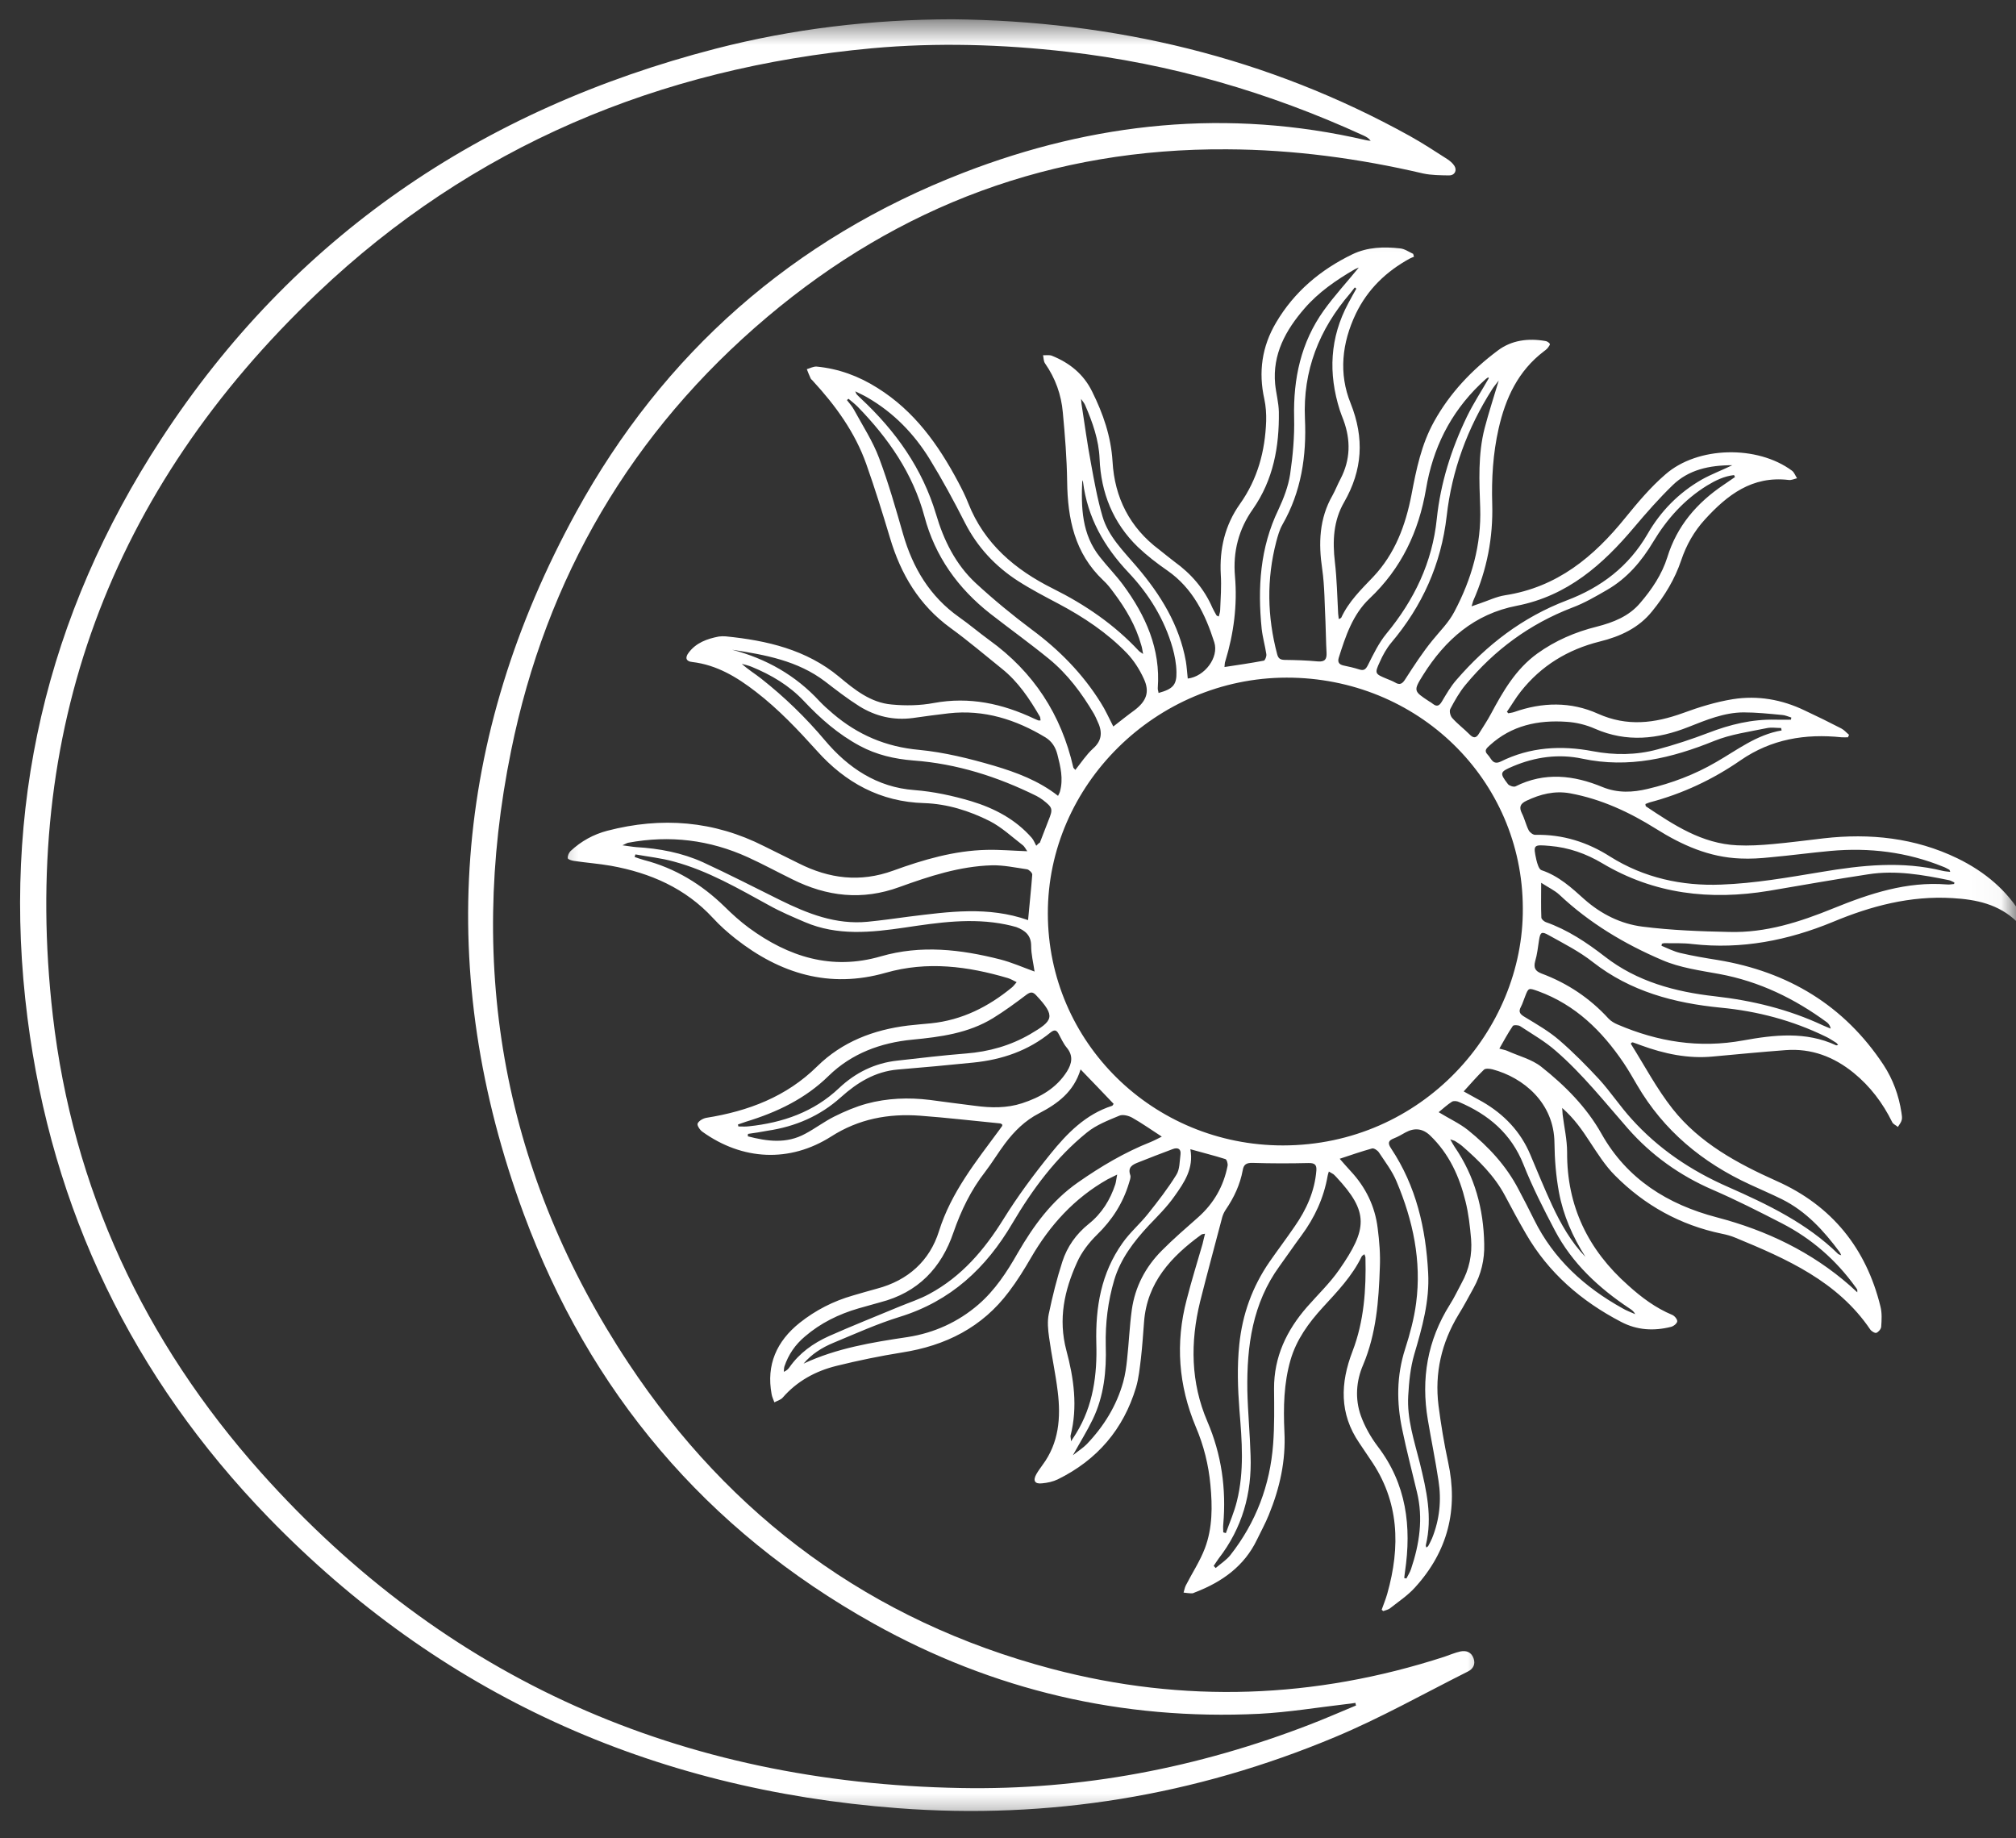 <?xml version="1.0" encoding="UTF-8"?> <svg xmlns="http://www.w3.org/2000/svg" width="68" height="62" viewBox="0 0 68 62" fill="none"><rect x="0" y="0" width="68" height="62" fill="#333333" stroke="none"/><mask id="mask0_45_169" style="mask-type:luminance" maskUnits="userSpaceOnUse" x="18" y="7" width="50" height="49"><path d="M18.38 7.155H67.969V55.626H18.38V7.155Z" fill="white"></path></mask><g mask="url(#mask0_45_169)"><path fill-rule="evenodd" clip-rule="evenodd" d="M56.042 31.897C56.255 31.984 56.458 32.091 56.682 32.142C57.099 32.24 57.521 32.311 57.943 32.378C60.318 32.772 62.208 33.913 63.531 35.914C63.849 36.4 64.047 36.942 64.135 37.516C64.146 37.602 64.167 37.695 64.146 37.771C64.125 37.858 64.063 37.93 64.016 38.007C63.953 37.95 63.854 37.915 63.823 37.843C63.505 37.198 63.083 36.64 62.526 36.185C61.859 35.643 61.104 35.351 60.229 35.417C59.411 35.479 58.599 35.556 57.781 35.632C56.938 35.714 56.13 35.54 55.349 35.254C55.261 35.223 55.172 35.187 55.078 35.156C55.068 35.151 55.047 35.161 55.031 35.167C55.021 35.177 55.005 35.203 55.011 35.208C55.474 35.944 55.88 36.717 56.417 37.398C57.328 38.549 58.594 39.235 59.932 39.834C61.792 40.663 62.948 42.106 63.427 44.06C63.484 44.281 63.469 44.521 63.453 44.746C63.448 44.823 63.365 44.92 63.292 44.951C63.245 44.971 63.125 44.9 63.083 44.838C61.984 43.216 60.271 42.459 58.531 41.742C58.386 41.681 58.234 41.64 58.078 41.609C56.672 41.318 55.469 40.647 54.474 39.644C54.141 39.312 53.886 38.902 53.625 38.508C53.365 38.109 53.104 37.73 52.693 37.367C52.703 37.485 52.703 37.536 52.708 37.592C52.761 38.017 52.859 38.437 52.859 38.861C52.849 40.673 53.563 42.152 54.922 43.354C55.37 43.759 55.844 44.112 56.406 44.347C56.484 44.378 56.583 44.501 56.573 44.567C56.563 44.639 56.448 44.731 56.359 44.751C55.781 44.895 55.219 44.864 54.682 44.583C53.333 43.881 52.229 42.925 51.469 41.609C51.224 41.185 50.99 40.755 50.761 40.32C50.406 39.654 49.875 39.133 49.313 38.646C49.24 38.585 49.156 38.534 49.078 38.483C49.052 38.467 49.011 38.462 48.917 38.426C48.984 38.544 49.021 38.616 49.063 38.677C49.745 39.67 50.042 40.775 50.063 41.957C50.078 42.484 49.958 42.981 49.703 43.441C49.536 43.743 49.375 44.05 49.193 44.342C48.62 45.289 48.386 46.312 48.521 47.402C48.604 48.042 48.708 48.676 48.844 49.306C49.193 50.902 48.839 52.32 47.729 53.538C47.49 53.804 47.182 54.009 46.896 54.234C46.833 54.29 46.734 54.305 46.656 54.336C46.641 54.321 46.62 54.305 46.604 54.29C46.667 54.111 46.74 53.937 46.792 53.753C47.24 52.166 47.203 50.636 46.224 49.224C46.099 49.04 45.974 48.85 45.849 48.666C45.172 47.678 45.208 46.645 45.62 45.575C46.011 44.557 46.083 43.487 46.057 42.413C46.057 42.377 46.036 42.346 46.021 42.3C45.984 42.331 45.948 42.346 45.932 42.372C45.615 43.032 45.109 43.559 44.62 44.091C44.141 44.613 43.729 45.181 43.531 45.862C43.302 46.65 43.286 47.469 43.323 48.282C43.375 49.265 43.167 50.191 42.797 51.092C42.682 51.378 42.531 51.65 42.396 51.931C41.969 52.821 41.219 53.354 40.313 53.702C40.271 53.722 40.229 53.742 40.193 53.737C40.104 53.737 40.011 53.722 39.922 53.712C39.948 53.635 39.958 53.553 39.995 53.476C40.208 53.057 40.474 52.658 40.641 52.218C40.901 51.532 40.896 50.8 40.828 50.084C40.766 49.408 40.604 48.753 40.333 48.119C39.75 46.727 39.641 45.294 40.026 43.835C40.188 43.201 40.38 42.582 40.563 41.952C40.589 41.85 40.609 41.742 40.646 41.609C40.578 41.625 40.542 41.62 40.521 41.64C39.5 42.382 38.688 43.257 38.589 44.583C38.557 44.992 38.531 45.401 38.484 45.811C38.443 46.138 38.411 46.481 38.318 46.793C37.896 48.2 37.011 49.239 35.677 49.894C35.516 49.971 35.328 50.012 35.151 50.027C34.901 50.058 34.833 49.935 34.958 49.715C35.016 49.613 35.089 49.516 35.161 49.413C35.719 48.666 35.786 47.812 35.677 46.931C35.604 46.322 35.469 45.718 35.386 45.105C35.349 44.849 35.323 44.567 35.375 44.316C35.5 43.718 35.646 43.129 35.833 42.551C35.995 42.049 36.297 41.62 36.724 41.277C37.167 40.924 37.448 40.463 37.62 39.941C37.646 39.854 37.651 39.767 37.682 39.614C37.531 39.69 37.443 39.731 37.354 39.777C36.234 40.412 35.411 41.323 34.776 42.418C34.547 42.812 34.307 43.201 34.031 43.564C33.13 44.767 31.896 45.386 30.417 45.616C29.677 45.734 28.938 45.887 28.214 46.066C27.511 46.24 26.886 46.578 26.401 47.136C26.333 47.213 26.219 47.243 26.12 47.295C26.089 47.203 26.042 47.116 26.026 47.018C25.844 46.031 26.193 45.237 26.974 44.613C27.511 44.188 28.109 43.881 28.771 43.692C29.042 43.615 29.307 43.533 29.578 43.462C30.63 43.185 31.36 42.52 31.672 41.522C32.083 40.212 32.922 39.173 33.714 38.099C33.74 38.058 33.776 38.017 33.802 37.976C33.813 37.966 33.802 37.945 33.802 37.92C33.781 37.91 33.761 37.894 33.74 37.889C32.839 37.802 31.938 37.695 31.031 37.628C29.964 37.551 28.964 37.736 28.037 38.329C26.636 39.22 25.042 39.138 23.693 38.17C23.604 38.109 23.505 37.95 23.531 37.894C23.568 37.802 23.714 37.72 23.823 37.7C25.24 37.475 26.526 36.988 27.563 35.965C28.406 35.136 29.458 34.732 30.625 34.588C30.886 34.558 31.146 34.537 31.406 34.512C32.453 34.404 33.339 33.954 34.13 33.304C34.182 33.263 34.219 33.207 34.292 33.125C34.177 33.069 34.094 33.017 33.995 32.987C32.641 32.587 31.276 32.408 29.875 32.808C27.979 33.35 26.313 32.838 24.813 31.661C24.542 31.446 24.281 31.216 24.047 30.96C23.12 29.957 21.938 29.44 20.609 29.2C20.198 29.128 19.781 29.098 19.365 29.036C19.287 29.026 19.156 28.985 19.151 28.944C19.141 28.867 19.188 28.76 19.245 28.703C19.599 28.371 20.016 28.141 20.484 28.018C22.313 27.542 24.083 27.68 25.776 28.54C26.162 28.734 26.557 28.924 26.943 29.118C27.969 29.635 29.011 29.768 30.125 29.364C31.141 28.995 32.182 28.688 33.276 28.663C33.729 28.652 34.177 28.693 34.651 28.709C34.599 28.642 34.563 28.55 34.484 28.494C34.125 28.217 33.781 27.895 33.38 27.69C32.698 27.347 31.953 27.112 31.177 27.086C29.693 27.046 28.511 26.39 27.563 25.331C26.917 24.615 26.261 23.919 25.495 23.33C24.859 22.839 24.182 22.425 23.349 22.327C23.141 22.307 23.094 22.184 23.234 22.005C23.484 21.677 23.849 21.544 24.245 21.468C24.323 21.457 24.401 21.457 24.479 21.462C25.87 21.601 27.198 21.908 28.302 22.824C28.823 23.259 29.365 23.699 30.073 23.76C30.547 23.806 31.042 23.796 31.5 23.709C32.698 23.489 33.807 23.73 34.88 24.236C34.927 24.257 34.974 24.277 35.021 24.297C35.036 24.303 35.057 24.297 35.099 24.297C35.089 24.252 35.094 24.2 35.073 24.165C34.724 23.566 34.344 22.993 33.792 22.552C33.219 22.092 32.656 21.611 32.063 21.181C31 20.408 30.386 19.369 30.021 18.146C29.771 17.312 29.511 16.473 29.219 15.649C28.839 14.58 28.182 13.674 27.412 12.84C27.391 12.809 27.354 12.794 27.344 12.763C27.297 12.661 27.255 12.558 27.214 12.451C27.323 12.42 27.438 12.354 27.552 12.364C28.292 12.436 28.969 12.686 29.599 13.085C30.844 13.863 31.651 14.999 32.318 16.253C32.443 16.488 32.563 16.724 32.661 16.975C33.198 18.336 34.24 19.216 35.516 19.851C36.604 20.393 37.583 21.063 38.406 21.944C38.432 21.974 38.469 21.995 38.557 22.056C38.531 21.918 38.521 21.836 38.495 21.759C38.313 21.104 37.974 20.531 37.568 19.989C37.458 19.84 37.349 19.697 37.214 19.574C36.245 18.658 36.011 17.497 35.995 16.238C35.984 15.46 35.922 14.682 35.849 13.909C35.797 13.311 35.599 12.758 35.25 12.257C35.198 12.185 35.203 12.072 35.182 11.98C35.281 11.985 35.391 11.965 35.474 11.995C36.078 12.236 36.552 12.62 36.839 13.208C37.208 13.95 37.474 14.718 37.526 15.562C37.594 16.78 38.104 17.793 39.104 18.541C39.276 18.674 39.443 18.817 39.615 18.945C40.182 19.354 40.62 19.861 40.896 20.5C40.938 20.587 40.984 20.669 41.031 20.751C41.042 20.767 41.063 20.772 41.109 20.792C41.125 20.715 41.156 20.649 41.156 20.582C41.172 20.178 41.203 19.774 41.177 19.375C41.13 18.515 41.318 17.712 41.818 17.005C42.422 16.156 42.672 15.214 42.708 14.201C42.714 13.955 42.698 13.7 42.646 13.459C42.443 12.548 42.563 11.688 43.042 10.88C43.651 9.846 44.536 9.099 45.615 8.577C46.125 8.332 46.677 8.316 47.229 8.378C47.38 8.393 47.521 8.495 47.667 8.562C47.677 8.593 47.682 8.628 47.693 8.659C47.646 8.68 47.599 8.695 47.552 8.72C46.755 9.155 46.13 9.759 45.734 10.578C45.261 11.566 45.151 12.604 45.557 13.602C46.026 14.779 45.958 15.854 45.339 16.934C44.974 17.563 44.943 18.249 45.026 18.955C45.094 19.533 45.104 20.117 45.136 20.695C45.141 20.751 45.151 20.808 45.156 20.879C45.198 20.859 45.229 20.848 45.24 20.833C45.49 20.291 45.911 19.881 46.318 19.456C47.057 18.674 47.411 17.712 47.609 16.688C47.771 15.834 47.943 14.984 48.375 14.211C48.906 13.254 49.646 12.476 50.521 11.822C50.984 11.473 51.542 11.402 52.115 11.499C52.177 11.504 52.245 11.55 52.276 11.596C52.292 11.622 52.234 11.699 52.198 11.745C52.161 11.786 52.12 11.816 52.078 11.847C51.203 12.512 50.781 13.428 50.547 14.462C50.359 15.296 50.307 16.146 50.333 16.995C50.365 18.131 50.156 19.211 49.698 20.25C49.677 20.296 49.672 20.347 49.636 20.449C49.755 20.408 49.828 20.383 49.901 20.357C50.193 20.26 50.469 20.122 50.766 20.076C52.526 19.805 53.761 18.776 54.823 17.461C55.24 16.949 55.672 16.432 56.172 16.002C57.261 15.045 59.276 15.01 60.443 15.874C60.521 15.931 60.557 16.043 60.615 16.13C60.521 16.151 60.422 16.202 60.328 16.187C59.099 16.043 58.261 16.693 57.505 17.522C57.141 17.921 56.88 18.382 56.708 18.894C56.495 19.528 56.151 20.096 55.729 20.613C55.276 21.181 54.646 21.468 53.958 21.637C52.875 21.908 51.984 22.455 51.302 23.315C51.125 23.535 50.99 23.776 50.828 24.006C50.844 24.026 50.865 24.037 50.875 24.057C50.943 24.042 51.005 24.037 51.068 24.016C52.021 23.678 52.984 23.658 53.901 24.072C54.886 24.512 55.807 24.395 56.771 24.047C57.313 23.847 57.88 23.673 58.448 23.581C59.286 23.448 60.104 23.591 60.87 23.96C61.286 24.154 61.703 24.359 62.109 24.569C62.208 24.62 62.281 24.712 62.37 24.784C62.354 24.809 62.344 24.835 62.333 24.866C62.261 24.866 62.188 24.871 62.12 24.866C60.891 24.738 59.745 24.927 58.708 25.643C57.776 26.288 56.755 26.769 55.646 27.061C55.599 27.076 55.552 27.097 55.5 27.117C55.505 27.148 55.505 27.184 55.516 27.194C56.458 27.823 57.401 28.453 58.594 28.509C58.99 28.529 59.396 28.504 59.792 28.468C60.365 28.417 60.938 28.34 61.511 28.274C63.078 28.095 64.599 28.258 66.026 28.949C66.938 29.394 67.703 30.024 68.219 30.909C68.266 30.986 68.25 31.088 68.26 31.18C68.177 31.15 68.078 31.129 68.016 31.073C67.417 30.5 66.672 30.336 65.859 30.29C64.438 30.203 63.109 30.556 61.823 31.093C60.307 31.718 58.745 32.025 57.094 31.84C56.776 31.799 56.453 31.815 56.13 31.81C56.104 31.81 56.078 31.825 56.052 31.83C56.057 31.851 56.047 31.876 56.042 31.897ZM51.365 30.628C51.354 26.293 47.818 22.849 43.396 22.854C38.995 22.86 35.333 26.477 35.344 30.812C35.349 35.151 38.891 38.631 43.276 38.631C47.974 38.626 51.396 34.742 51.365 30.628ZM41.261 51.68C41.292 51.69 41.323 51.696 41.349 51.706C41.474 51.353 41.63 51 41.719 50.636C41.974 49.623 41.891 48.589 41.807 47.566C41.75 46.819 41.724 46.082 41.802 45.34C41.906 44.327 42.24 43.4 42.818 42.561C43.099 42.157 43.396 41.763 43.672 41.359C44.068 40.791 44.344 40.176 44.401 39.481C44.417 39.281 44.344 39.22 44.13 39.225C43.505 39.24 42.88 39.24 42.25 39.22C42.036 39.215 41.948 39.276 41.917 39.47C41.828 39.951 41.625 40.386 41.349 40.791C41.297 40.867 41.255 40.954 41.229 41.041C40.979 41.998 40.719 42.945 40.479 43.902C40.146 45.268 40.161 46.629 40.724 47.94C41.203 49.055 41.365 50.212 41.261 51.409C41.25 51.501 41.261 51.593 41.261 51.68ZM45.75 9.734C45.734 9.718 45.714 9.708 45.698 9.693C45.646 9.754 45.599 9.826 45.547 9.887C44.49 11.11 43.943 12.507 44.016 14.119C44.073 15.373 43.896 16.581 43.255 17.696C43.156 17.87 43.099 18.08 43.047 18.274C42.719 19.538 42.745 20.802 43.078 22.061C43.115 22.204 43.177 22.251 43.328 22.256C43.703 22.261 44.078 22.271 44.448 22.307C44.693 22.327 44.755 22.23 44.745 22.015C44.724 21.662 44.724 21.309 44.708 20.961C44.677 20.372 44.682 19.779 44.599 19.196C44.469 18.326 44.495 17.491 44.948 16.703C45.047 16.524 45.12 16.33 45.219 16.146C45.552 15.501 45.563 14.846 45.318 14.175C45.276 14.063 45.229 13.95 45.193 13.838C44.797 12.594 44.854 11.387 45.479 10.225C45.568 10.061 45.656 9.897 45.75 9.734ZM65.912 29.814C65.917 29.799 65.917 29.783 65.922 29.763C65.859 29.737 65.807 29.701 65.745 29.686C64.844 29.502 63.943 29.343 63.021 29.486C61.901 29.655 60.786 29.855 59.667 30.044C57.682 30.372 55.792 30.157 54.042 29.113C53.5 28.791 52.911 28.581 52.271 28.529C51.724 28.483 51.708 28.483 51.823 29.005C51.854 29.128 51.906 29.318 51.995 29.348C52.578 29.543 53.011 29.942 53.448 30.336C54.011 30.832 54.672 31.16 55.401 31.252C56.37 31.375 57.349 31.411 58.323 31.431C59.563 31.467 60.714 31.093 61.844 30.633C63.068 30.136 64.313 29.722 65.667 29.829C65.75 29.84 65.833 29.819 65.912 29.814ZM47.365 53.221C47.391 53.226 47.417 53.231 47.438 53.236C47.49 53.133 47.557 53.031 47.594 52.919C47.88 52.069 48.011 51.204 47.792 50.314C47.625 49.613 47.443 48.917 47.297 48.211C47.104 47.3 47.104 46.399 47.396 45.493C47.557 44.992 47.698 44.47 47.766 43.948C47.953 42.525 47.661 41.164 47.109 39.854C46.964 39.501 46.724 39.189 46.511 38.867C46.464 38.795 46.344 38.718 46.281 38.733C45.927 38.831 45.573 38.953 45.188 39.081C45.328 39.24 45.438 39.368 45.557 39.496C46.068 40.044 46.38 40.688 46.469 41.42C46.526 41.86 46.563 42.31 46.542 42.756C46.505 43.871 46.422 44.977 45.979 46.031C45.745 46.568 45.698 47.172 45.901 47.745C46.031 48.108 46.234 48.467 46.469 48.779C47.443 50.053 47.615 51.486 47.391 53.006C47.38 53.072 47.375 53.149 47.365 53.221ZM65.781 29.405C65.766 29.364 65.76 29.338 65.75 29.333C65.682 29.297 65.615 29.256 65.542 29.231C64.323 28.734 63.052 28.581 61.75 28.698C61.073 28.76 60.396 28.852 59.719 28.913C59.38 28.949 59.042 28.97 58.703 28.954C57.651 28.913 56.734 28.504 55.854 27.951C54.964 27.393 54.011 26.948 52.953 26.754C52.432 26.662 51.953 26.785 51.49 27.005C51.281 27.102 51.229 27.22 51.333 27.429C51.427 27.613 51.469 27.818 51.563 28.002C51.599 28.074 51.714 28.161 51.786 28.156C52.708 28.136 53.547 28.402 54.307 28.888C55.453 29.609 56.734 29.886 58.052 29.834C59.182 29.794 60.307 29.594 61.422 29.41C62.792 29.179 64.151 29.031 65.521 29.369C65.604 29.389 65.688 29.394 65.781 29.405ZM37.552 24.502C37.797 24.313 38.031 24.123 38.271 23.95C38.667 23.648 38.792 23.335 38.578 22.885C38.438 22.578 38.245 22.276 38.011 22.03C37.344 21.34 36.552 20.813 35.703 20.362C35.24 20.117 34.776 19.876 34.339 19.595C33.568 19.098 32.964 18.448 32.547 17.63C32.177 16.903 31.787 16.181 31.36 15.486C30.833 14.631 30.146 13.92 29.261 13.408C29.141 13.336 29.011 13.28 28.849 13.198C28.88 13.27 28.886 13.29 28.896 13.3C28.943 13.352 28.995 13.398 29.042 13.444C30.214 14.539 31.11 15.798 31.573 17.343C31.828 18.213 32.229 19.032 32.911 19.666C33.516 20.224 34.151 20.746 34.807 21.237C35.734 21.923 36.521 22.727 37.125 23.694C37.286 23.944 37.401 24.21 37.552 24.502ZM40.938 52.811C40.958 52.837 40.984 52.857 41.005 52.883C41.172 52.739 41.365 52.617 41.5 52.448C42.365 51.348 42.839 50.089 42.943 48.707C42.99 48.083 42.979 47.458 42.974 46.834C42.969 45.765 43.396 44.869 44.089 44.076C44.453 43.661 44.859 43.273 45.172 42.822C46.13 41.446 46.177 40.878 45.073 39.696C45.042 39.665 45.011 39.629 44.979 39.603C44.932 39.573 44.886 39.547 44.823 39.511C44.802 39.578 44.786 39.619 44.781 39.66C44.651 40.402 44.344 41.067 43.896 41.671C43.646 42.008 43.406 42.362 43.161 42.699C42.245 43.958 42.052 45.396 42.073 46.89C42.089 47.622 42.161 48.354 42.182 49.091C42.229 50.37 41.901 51.537 41.104 52.566C41.047 52.642 40.995 52.729 40.938 52.811ZM34.677 31.032C34.724 30.5 34.781 29.998 34.818 29.497C34.823 29.44 34.708 29.328 34.641 29.318C34.245 29.261 33.849 29.174 33.453 29.184C32.37 29.215 31.344 29.553 30.339 29.916C29.083 30.377 27.891 30.239 26.724 29.655C26.224 29.41 25.734 29.144 25.229 28.913C23.938 28.325 22.594 28.161 21.193 28.422C21.151 28.427 21.109 28.458 20.995 28.509C21.203 28.535 21.328 28.56 21.458 28.57C22.24 28.616 23.005 28.76 23.714 29.082C24.589 29.486 25.448 29.927 26.313 30.356C27.24 30.812 28.188 31.191 29.261 31.088C29.729 31.042 30.198 30.976 30.662 30.914C31.995 30.75 33.328 30.556 34.677 31.032ZM36.448 36.067C36.219 36.825 35.672 37.224 35.052 37.546C34.573 37.792 34.214 38.15 33.901 38.565C33.667 38.877 33.469 39.209 33.234 39.516C32.75 40.136 32.417 40.826 32.161 41.563C31.755 42.761 30.964 43.595 29.688 43.922C29.443 43.989 29.203 44.06 28.958 44.127C28.287 44.322 27.677 44.623 27.151 45.074C26.823 45.35 26.594 45.683 26.458 46.087C26.443 46.143 26.443 46.205 26.438 46.266C26.526 46.23 26.583 46.179 26.625 46.118C26.964 45.632 27.427 45.304 27.958 45.063C28.74 44.716 29.542 44.398 30.339 44.066C30.672 43.928 31.026 43.815 31.344 43.641C32.438 43.052 33.203 42.152 33.849 41.113C34.323 40.35 34.865 39.619 35.432 38.918C35.99 38.227 36.615 37.582 37.511 37.295C37.531 37.29 37.542 37.255 37.563 37.229C37.208 36.855 36.849 36.482 36.448 36.067ZM48.109 52.192C48.141 52.172 48.167 52.156 48.177 52.136C48.219 52.054 48.266 51.972 48.302 51.885C48.557 51.255 48.625 50.6 48.521 49.94C48.417 49.249 48.276 48.569 48.161 47.883C47.927 46.502 48.146 45.207 48.901 44.004C49.052 43.769 49.167 43.518 49.297 43.278C49.557 42.812 49.661 42.31 49.62 41.788C49.583 41.364 49.536 40.934 49.432 40.519C49.229 39.685 48.88 38.913 48.24 38.298C47.99 38.058 47.714 38.027 47.411 38.191C47.281 38.263 47.156 38.339 47.021 38.391C46.823 38.467 46.802 38.554 46.922 38.733C47.771 40.008 48.094 41.435 48.172 42.93C48.224 43.876 47.969 44.777 47.703 45.678C47.573 46.123 47.526 46.604 47.5 47.069C47.453 47.852 47.703 48.594 47.891 49.342C48.115 50.258 48.323 51.163 48.094 52.11C48.089 52.136 48.104 52.156 48.109 52.192ZM21.432 28.816C21.422 28.842 21.417 28.872 21.406 28.903C21.511 28.939 21.609 28.975 21.719 29.005C22.771 29.277 23.667 29.824 24.438 30.576C24.698 30.832 24.969 31.078 25.261 31.293C26.594 32.27 28.052 32.736 29.708 32.255C31.068 31.861 32.406 32.02 33.734 32.357C34.12 32.455 34.484 32.618 34.896 32.767C34.854 32.47 34.781 32.188 34.781 31.902C34.781 31.544 34.578 31.38 34.281 31.267C34.167 31.232 34.047 31.206 33.927 31.18C32.781 30.945 31.651 31.114 30.521 31.283C29.38 31.451 28.245 31.569 27.146 31.098C26.74 30.924 26.328 30.75 25.943 30.535C24.906 29.968 23.886 29.369 22.729 29.057C22.302 28.939 21.86 28.893 21.432 28.816ZM28.62 13.449C28.599 13.459 28.589 13.479 28.568 13.495C28.651 13.602 28.745 13.705 28.807 13.822C29.099 14.36 29.438 14.877 29.651 15.445C29.969 16.289 30.214 17.154 30.464 18.024C30.792 19.155 31.365 20.117 32.349 20.813C32.698 21.058 33.021 21.335 33.365 21.585C34.865 22.665 35.797 24.103 36.203 25.884C36.208 25.904 36.234 25.92 36.271 25.966C36.469 25.72 36.641 25.454 36.865 25.249C37.193 24.963 37.182 24.656 37.011 24.308C36.974 24.231 36.943 24.149 36.901 24.078C36.49 23.381 36.011 22.737 35.386 22.225C34.74 21.698 34.063 21.212 33.406 20.7C32.307 19.84 31.537 18.756 31.182 17.42C30.792 15.966 29.964 14.779 28.927 13.715C28.828 13.618 28.724 13.536 28.62 13.449ZM27.104 45.99C28.224 45.468 29.412 45.273 30.615 45.094C31.505 44.956 32.318 44.588 33 43.999C33.563 43.513 33.964 42.899 34.328 42.259C34.859 41.343 35.469 40.499 36.365 39.875C37.136 39.337 37.938 38.861 38.818 38.513C38.932 38.467 39.042 38.406 39.188 38.334C38.823 38.099 38.516 37.879 38.188 37.695C38.068 37.628 37.87 37.577 37.755 37.628C37.375 37.787 36.974 37.94 36.661 38.196C35.609 39.046 34.823 40.115 34.146 41.261C33.261 42.766 32.073 43.881 30.344 44.414C29.583 44.649 28.849 44.982 28.109 45.289C27.729 45.447 27.375 45.667 27.104 45.99ZM24.693 21.913C25.849 22.215 26.839 22.778 27.641 23.648C27.781 23.796 27.938 23.934 28.099 24.072C28.932 24.779 29.875 25.188 31 25.29C31.849 25.372 32.698 25.582 33.521 25.823C34.281 26.048 35.036 26.329 35.688 26.841C35.719 26.774 35.745 26.733 35.755 26.687C35.87 26.263 35.771 25.858 35.667 25.449C35.604 25.198 35.479 25.004 35.266 24.871C34.266 24.267 33.193 23.924 32.005 24.057C31.599 24.103 31.193 24.159 30.792 24.216C30.136 24.303 29.537 24.159 28.99 23.822C28.583 23.566 28.208 23.274 27.828 22.982C26.906 22.281 25.802 22.082 24.693 21.913ZM62 35.243C61.974 35.213 61.958 35.182 61.932 35.167C61.813 35.095 61.698 35.013 61.573 34.957C60.458 34.414 59.276 34.102 58.042 33.985C56.474 33.831 55 33.442 53.729 32.449C53.276 32.091 52.75 31.825 52.245 31.544C51.995 31.4 51.953 31.441 51.911 31.712C51.875 31.948 51.849 32.194 51.781 32.419C51.724 32.639 51.781 32.751 51.995 32.833C52.875 33.161 53.63 33.667 54.261 34.358C54.339 34.44 54.453 34.507 54.563 34.553C55.922 35.136 57.313 35.361 58.797 35.09C59.839 34.901 60.911 34.778 61.932 35.254C61.948 35.259 61.969 35.248 62 35.243ZM25.229 38.242C25.229 38.268 25.224 38.298 25.224 38.324C25.875 38.493 26.526 38.585 27.162 38.237C27.5 38.058 27.807 37.822 28.146 37.654C28.495 37.48 28.859 37.326 29.229 37.224C29.927 37.035 30.646 37.009 31.36 37.096C31.87 37.162 32.38 37.234 32.891 37.295C33.422 37.367 33.958 37.377 34.474 37.209C35.089 37.009 35.636 36.697 35.99 36.134C36.156 35.868 36.208 35.602 35.979 35.33C35.865 35.192 35.792 35.023 35.703 34.86C35.63 34.727 35.557 34.727 35.438 34.819C34.682 35.438 33.797 35.74 32.828 35.837C31.979 35.924 31.125 36.001 30.276 36.072C29.516 36.139 28.912 36.513 28.365 37.004C27.662 37.638 26.828 37.996 25.891 38.135C25.672 38.176 25.453 38.212 25.229 38.242ZM58.521 16.089C58.511 16.069 58.5 16.048 58.49 16.023C58.156 16.059 57.865 16.202 57.578 16.376C56.807 16.852 56.224 17.507 55.766 18.269C55.37 18.93 54.886 19.503 54.203 19.897C53.823 20.117 53.438 20.342 53.026 20.495C51.589 21.048 50.406 21.923 49.438 23.09C49.229 23.341 49.068 23.627 48.917 23.914C48.88 23.991 48.922 24.149 48.984 24.216C49.161 24.415 49.38 24.579 49.568 24.768C49.688 24.891 49.781 24.907 49.875 24.758C50.016 24.528 50.167 24.308 50.292 24.072C50.698 23.315 51.125 22.568 51.854 22.041C52.458 21.606 53.136 21.314 53.859 21.135C54.417 20.992 54.943 20.787 55.323 20.337C55.719 19.876 56.057 19.375 56.24 18.791C56.563 17.742 57.234 16.959 58.141 16.35C58.271 16.263 58.396 16.176 58.521 16.089ZM45.833 9.022C45.802 9.038 45.74 9.058 45.693 9.084C45.068 9.447 44.474 9.856 44 10.404C43.365 11.136 42.917 11.95 43.011 12.952C43.042 13.265 43.13 13.577 43.136 13.894C43.151 15.061 42.953 16.176 42.261 17.169C41.781 17.845 41.583 18.607 41.656 19.436C41.74 20.408 41.615 21.37 41.328 22.307C41.307 22.358 41.313 22.414 41.302 22.496C41.766 22.425 42.203 22.363 42.63 22.281C42.672 22.271 42.724 22.138 42.714 22.066C42.672 21.78 42.589 21.498 42.557 21.212C42.417 19.825 42.5 18.474 43.12 17.19C43.297 16.811 43.453 16.407 43.516 15.997C43.609 15.363 43.667 14.718 43.651 14.078C43.62 12.773 43.88 11.55 44.651 10.471C45.016 9.964 45.443 9.503 45.833 9.022ZM62.646 43.585C62.646 43.528 62.651 43.508 62.646 43.498C62.63 43.467 62.609 43.436 62.589 43.411C61.932 42.495 61.104 41.773 60.099 41.256C59.333 40.862 58.568 40.473 57.776 40.13C56.661 39.649 55.698 38.959 54.911 38.063C54.125 37.167 53.386 36.231 52.484 35.448C52.12 35.126 51.688 34.88 51.276 34.609C51.214 34.568 51.047 34.563 51.026 34.604C50.865 34.839 50.729 35.095 50.573 35.366C50.698 35.402 50.776 35.412 50.844 35.443C51.229 35.617 51.667 35.724 51.99 35.98C52.792 36.615 53.516 37.342 54.021 38.242C54.88 39.767 56.25 40.622 57.911 41.057C59.589 41.497 61.104 42.223 62.406 43.365C62.479 43.431 62.552 43.498 62.646 43.585ZM36.125 48.61C36.208 48.482 36.255 48.415 36.297 48.344C36.875 47.407 37.011 46.363 36.979 45.299C36.948 44.086 37.141 42.94 37.859 41.927C38.109 41.568 38.453 41.277 38.724 40.934C39.063 40.509 39.396 40.079 39.677 39.624C39.797 39.44 39.786 39.168 39.818 38.938C39.844 38.739 39.719 38.693 39.557 38.754C39.167 38.897 38.781 39.051 38.391 39.204C38.193 39.281 38.031 39.368 38.125 39.634C38.151 39.711 38.104 39.818 38.078 39.91C37.875 40.581 37.511 41.149 37 41.645C36.729 41.911 36.479 42.234 36.328 42.577C35.901 43.518 35.688 44.485 35.969 45.545C36.219 46.476 36.359 47.448 36.109 48.42C36.104 48.456 36.12 48.497 36.125 48.61ZM50.552 12.835C50.464 12.952 50.391 13.034 50.333 13.126C49.495 14.437 48.969 15.874 48.797 17.404C48.609 19.032 47.974 20.439 46.922 21.683C46.766 21.872 46.641 22.097 46.542 22.322C46.359 22.716 46.375 22.727 46.781 22.895C46.87 22.931 46.964 22.967 47.047 23.013C47.229 23.126 47.313 23.049 47.411 22.89C47.698 22.445 47.984 22.005 48.313 21.601C48.568 21.283 48.859 21.007 49.057 20.628C49.641 19.523 49.969 18.377 49.927 17.123C49.896 16.227 49.849 15.322 50.078 14.437C50.214 13.92 50.38 13.408 50.552 12.835ZM62.104 42.336C62.078 42.28 62.073 42.254 62.052 42.228C61.516 41.507 60.922 40.852 60.099 40.443C59.745 40.269 59.386 40.115 59.031 39.951C57.417 39.209 56.115 38.13 55.219 36.594C55.073 36.344 54.927 36.088 54.761 35.842C54.036 34.773 53.146 33.892 51.891 33.432C51.557 33.314 51.557 33.304 51.438 33.616C51.391 33.729 51.359 33.846 51.302 33.954C51.203 34.133 51.276 34.21 51.443 34.307C51.839 34.547 52.25 34.783 52.599 35.085C53.078 35.499 53.521 35.95 53.948 36.41C54.328 36.83 54.646 37.311 55.026 37.73C55.932 38.739 57.031 39.481 58.292 40.033C59.625 40.622 60.948 41.256 62.005 42.295C62.026 42.31 62.052 42.316 62.104 42.336ZM40.151 38.759C40.271 39.409 39.943 39.885 39.615 40.345C39.365 40.704 39.047 41.016 38.745 41.333C38.24 41.876 37.797 42.454 37.583 43.17C37.37 43.892 37.281 44.623 37.297 45.381C37.323 46.23 37.24 47.08 36.859 47.868C36.672 48.257 36.438 48.63 36.188 49.081C36.38 48.927 36.536 48.83 36.656 48.707C37.234 48.103 37.661 47.412 37.886 46.609C37.953 46.363 37.99 46.108 38.016 45.852C38.078 45.294 38.099 44.731 38.177 44.168C38.286 43.4 38.636 42.73 39.188 42.177C39.573 41.788 39.995 41.425 40.411 41.057C40.943 40.586 41.271 40.008 41.406 39.322C41.422 39.25 41.38 39.107 41.333 39.092C40.948 38.969 40.563 38.877 40.151 38.759ZM34.953 28.524C34.979 28.499 35.011 28.468 35.036 28.442C35.052 28.432 35.073 28.427 35.078 28.412C35.177 28.166 35.266 27.915 35.365 27.67C35.521 27.286 35.511 27.24 35.182 26.984C35.115 26.933 35.042 26.887 34.964 26.846C33.651 26.196 32.276 25.756 30.802 25.648C30.172 25.597 29.568 25.459 29.005 25.157C28.271 24.763 27.667 24.231 27.109 23.637C26.615 23.115 26.016 22.762 25.359 22.491C25.25 22.445 25.13 22.419 25.021 22.389C25.234 22.583 25.464 22.721 25.672 22.885C26.464 23.509 27.177 24.2 27.828 24.973C28.604 25.894 29.583 26.554 30.839 26.646C31.5 26.698 32.13 26.836 32.755 27.02C33.547 27.26 34.255 27.634 34.802 28.258C34.865 28.33 34.901 28.432 34.953 28.524ZM58.432 15.69C57.646 15.69 56.953 15.844 56.417 16.366C55.958 16.811 55.536 17.292 55.125 17.778C54.063 19.042 52.87 20.096 51.167 20.429C49.729 20.705 48.745 21.58 48 22.767C47.667 23.3 47.682 23.31 48.203 23.653C48.245 23.678 48.292 23.704 48.333 23.74C48.469 23.847 48.552 23.801 48.636 23.658C48.786 23.407 48.932 23.151 49.125 22.931C50.146 21.749 51.354 20.818 52.844 20.25C54.011 19.81 54.943 19.098 55.573 18.008C56.011 17.246 56.625 16.616 57.406 16.171C57.719 15.997 58.057 15.869 58.432 15.69ZM50.219 12.753C50.214 12.743 50.203 12.732 50.198 12.727C50.167 12.748 50.136 12.763 50.115 12.784C50.047 12.845 49.99 12.901 49.922 12.963C48.911 13.94 48.328 15.127 48.099 16.499C47.854 17.927 47.271 19.17 46.193 20.188C45.625 20.726 45.386 21.457 45.156 22.184C45.115 22.322 45.156 22.409 45.318 22.445C45.495 22.481 45.672 22.522 45.849 22.578C46.005 22.629 46.068 22.573 46.141 22.43C46.323 22.066 46.505 21.688 46.761 21.375C47.703 20.234 48.313 18.97 48.464 17.491C48.589 16.294 48.953 15.143 49.479 14.053C49.698 13.602 49.974 13.183 50.219 12.753ZM51.984 29.773C51.984 30.229 51.974 30.587 51.99 30.945C51.99 30.996 52.073 31.073 52.136 31.098C52.88 31.359 53.521 31.789 54.13 32.26C55.219 33.109 56.511 33.452 57.844 33.601C59.115 33.744 60.328 34.041 61.479 34.578C61.568 34.619 61.661 34.655 61.75 34.691C61.729 34.588 61.682 34.527 61.625 34.481C60.531 33.678 59.344 33.099 57.99 32.849C57.344 32.731 56.667 32.639 56.073 32.383C54.797 31.84 53.609 31.129 52.594 30.172C52.438 30.029 52.229 29.932 51.984 29.773ZM24.891 37.925C24.896 37.945 24.901 37.971 24.906 37.991C25.026 37.991 25.146 38.002 25.261 37.986C26.406 37.864 27.448 37.505 28.302 36.697C28.849 36.18 29.505 35.852 30.271 35.77C31.042 35.684 31.813 35.591 32.589 35.53C33.359 35.469 34.083 35.264 34.745 34.88C35.521 34.425 35.625 34.286 34.948 33.565C34.833 33.442 34.755 33.452 34.62 33.55C34.255 33.826 33.886 34.097 33.495 34.338C32.661 34.849 31.724 34.972 30.771 35.064C29.703 35.167 28.724 35.53 27.953 36.282C27.162 37.06 26.198 37.516 25.156 37.833C25.068 37.864 24.979 37.894 24.891 37.925ZM60.094 24.635C60.089 24.605 60.083 24.579 60.078 24.553C59.917 24.553 59.745 24.523 59.589 24.558C58.995 24.681 58.38 24.763 57.823 24.988C56.38 25.572 54.938 25.92 53.37 25.587C52.578 25.418 51.786 25.526 51.036 25.843C50.589 26.032 50.573 26.068 50.865 26.447C50.911 26.503 51.057 26.549 51.115 26.523C52.099 26.027 53.089 26.145 54.052 26.544C54.568 26.754 55.073 26.728 55.583 26.605C56.386 26.416 57.161 26.124 57.88 25.705C58.589 25.3 59.245 24.779 60.094 24.635ZM60.411 24.272C60.411 24.252 60.417 24.226 60.422 24.2C60.318 24.17 60.214 24.118 60.109 24.113C59.677 24.072 59.24 24.026 58.807 24.026C58.151 24.031 57.552 24.282 56.953 24.518C55.911 24.932 54.87 25.045 53.802 24.579C53.505 24.446 53.167 24.364 52.844 24.344C51.88 24.277 50.984 24.466 50.25 25.137C50.151 25.229 50.042 25.311 50.177 25.449C50.302 25.572 50.344 25.817 50.62 25.684C51.609 25.193 52.656 25.132 53.729 25.336C54.458 25.474 55.193 25.469 55.906 25.275C56.484 25.121 57.057 24.932 57.62 24.717C58.349 24.436 59.094 24.252 59.886 24.272C60.057 24.277 60.234 24.272 60.411 24.272ZM36.464 13.454C36.474 13.556 36.474 13.587 36.479 13.618C36.583 14.288 36.672 14.958 36.797 15.619C36.906 16.222 37.016 16.831 37.188 17.42C37.386 18.095 37.896 18.587 38.344 19.114C39.146 20.055 39.781 21.079 40 22.307C40.031 22.496 40.042 22.691 40.063 22.885C40.636 22.819 41.12 22.169 40.958 21.662C40.656 20.715 40.234 19.84 39.375 19.242C39.026 19.001 38.688 18.74 38.38 18.448C37.542 17.635 37.136 16.622 37.089 15.47C37.063 14.836 36.854 14.247 36.604 13.669C36.583 13.613 36.542 13.561 36.464 13.454ZM53.479 42.392C53.047 41.717 52.729 40.99 52.583 40.207C52.484 39.665 52.438 39.107 52.432 38.549C52.422 37.183 51.37 36.339 50.349 36.067C50.255 36.042 50.104 36.026 50.052 36.078C49.818 36.303 49.609 36.548 49.37 36.809C49.604 36.942 49.802 37.045 50 37.157C50.734 37.582 51.292 38.165 51.62 38.948C51.859 39.516 52.094 40.09 52.354 40.652C52.646 41.277 52.99 41.886 53.479 42.392ZM48.526 37.51C48.886 37.73 49.234 37.889 49.516 38.114C50.208 38.672 50.807 39.317 51.219 40.11C51.401 40.453 51.578 40.796 51.75 41.144C52.401 42.459 53.443 43.411 54.724 44.122C54.859 44.204 55.011 44.255 55.156 44.322C55.109 44.229 55.042 44.178 54.969 44.132C53.927 43.441 53.031 42.607 52.448 41.502C52.063 40.77 51.688 40.033 51.386 39.271C50.974 38.237 50.214 37.592 49.214 37.167C49.146 37.132 49.031 37.121 48.974 37.157C48.818 37.255 48.677 37.388 48.526 37.51ZM36.505 16.192C36.464 17.108 36.484 18.019 37.104 18.791C37.354 19.109 37.641 19.4 37.88 19.723C38.646 20.762 39.151 21.887 39.052 23.207C39.047 23.259 39.073 23.315 39.078 23.371C39.563 23.238 39.693 23.1 39.682 22.66C39.677 22.389 39.625 22.112 39.552 21.851C39.276 20.884 38.755 20.04 38.068 19.313C37.24 18.438 36.682 17.456 36.531 16.258C36.526 16.238 36.511 16.217 36.505 16.192Z" fill="white"></path></g><mask id="mask1_45_169" style="mask-type:luminance" maskUnits="userSpaceOnUse" x="0" y="0" width="51" height="62"><path d="M0 0.65H50.38V61.536H0V0.65Z" fill="white"></path></mask><g mask="url(#mask1_45_169)"><path fill-rule="evenodd" clip-rule="evenodd" d="M32.12 0.65C37.594 0.707 42.76 1.93 47.552 4.586C47.984 4.826 48.396 5.097 48.812 5.363C48.906 5.425 49 5.502 49.057 5.594C49.156 5.752 49.062 5.921 48.875 5.916C48.583 5.911 48.281 5.911 48 5.85C45.828 5.343 43.625 5.046 41.391 5.036C35.5 4.995 30.333 6.934 25.885 10.685C21.287 14.564 18.422 19.497 17.24 25.316C15.734 32.7 17.005 39.644 21.198 45.974C24.63 51.148 29.375 54.674 35.484 56.286C39.927 57.458 44.349 57.294 48.719 55.876C48.896 55.815 49.078 55.738 49.26 55.697C49.464 55.656 49.63 55.723 49.703 55.928C49.776 56.127 49.693 56.286 49.505 56.378C48.016 57.125 46.557 57.949 45.021 58.589C40.312 60.559 35.385 61.372 30.287 60.983C21.953 60.354 14.823 57.13 9.047 51.173C4.469 46.45 1.75 40.806 0.927 34.333C0.031 27.301 1.552 20.756 5.443 14.8C9.885 7.999 16.208 3.695 24.135 1.643C26.75 0.968 29.412 0.656 32.12 0.65ZM45.74 57.519C45.729 57.493 45.724 57.463 45.719 57.432C45.615 57.447 45.516 57.463 45.411 57.473C44.438 57.586 43.458 57.749 42.474 57.8C37.839 58.026 33.49 57.002 29.464 54.756C23.797 51.593 19.88 46.926 17.667 40.944C14.667 32.818 15.266 24.866 19.443 17.256C22.37 11.929 26.734 8.055 32.5 5.824C36.891 4.125 41.417 3.649 46.062 4.724C46.115 4.739 46.177 4.744 46.234 4.749C46.167 4.657 46.078 4.611 45.99 4.57C42.807 3.112 39.484 2.145 35.995 1.745C33.802 1.495 31.609 1.428 29.412 1.628C22.229 2.288 15.917 4.934 10.719 9.872C3.708 16.529 0.682 24.702 1.781 34.245C2.453 40.084 4.859 45.237 8.792 49.649C15.031 56.644 22.969 60.134 32.406 60.303C36.474 60.38 40.411 59.622 44.203 58.154C44.719 57.954 45.224 57.734 45.74 57.519Z" fill="white"></path></g></svg> 
